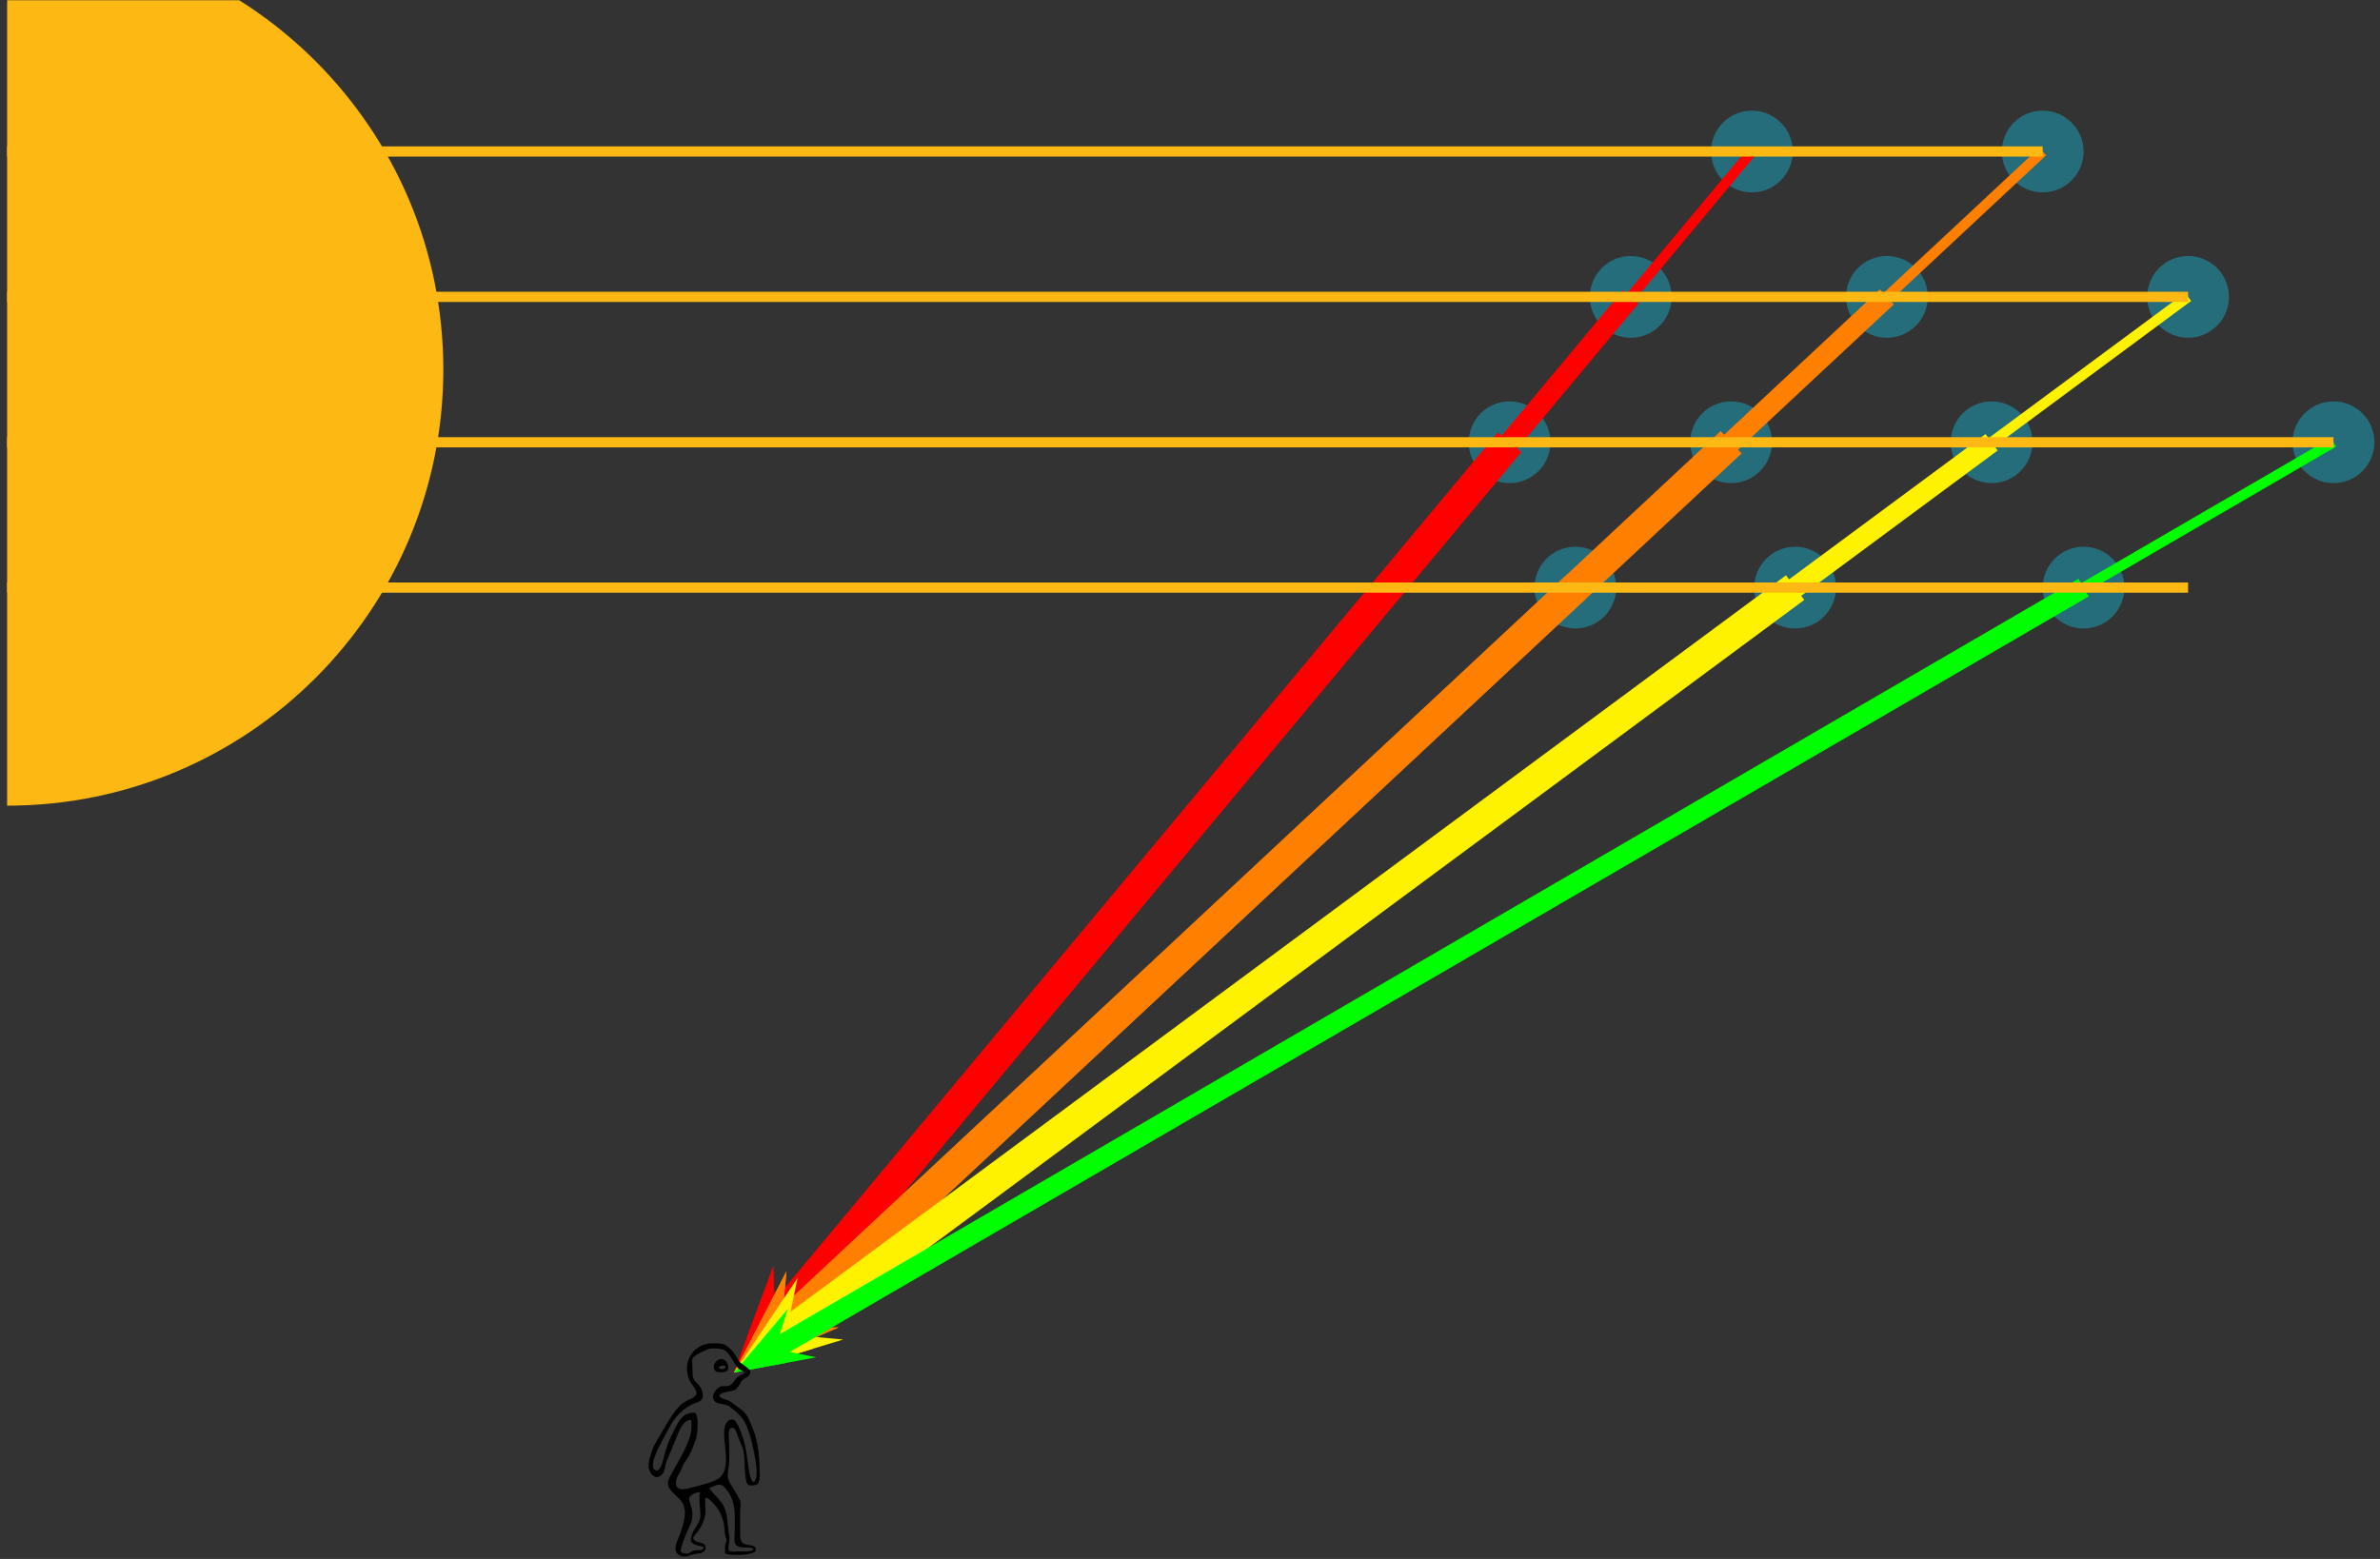 <?xml version="1.0" encoding="UTF-8"?>
<svg xmlns="http://www.w3.org/2000/svg" xmlns:xlink="http://www.w3.org/1999/xlink" width="232pt" height="152pt" viewBox="0 0 232 152" version="1.1">
<rect x="0" y="0" width="232" height="152" fill="#333333" stroke="none"/>
<defs>
<g>
<symbol overflow="visible" id="glyph0-0">
<path style="stroke:none;" d=""/>
</symbol>
<symbol overflow="visible" id="glyph0-1">
<path style="stroke:none;" d="M 7.656 -19.672 C 8.078 -19.75 8.422 -19.25 8.422 -18.875 C 8.422 -18.359 7.953 -18.391 7.562 -18.391 C 6.703 -18.391 6.938 -19.562 7.656 -19.672 Z M 8.031 -19.031 C 7.859 -19.062 7.25 -18.953 7.609 -18.734 C 7.938 -18.547 8.391 -18.953 8.031 -19.031 Z M 6.828 -21.203 C 7.094 -21.203 7.406 -21.234 7.672 -21.188 C 8.516 -21.078 9.047 -20.172 9.438 -19.516 C 9.688 -19.094 10.922 -18.703 10.469 -18.125 C 10.203 -17.781 9.828 -17.797 9.641 -17.406 C 9.5 -17.109 9.281 -16.781 9 -16.625 C 8.906 -16.578 7.25 -16.391 7.609 -16 C 7.844 -15.766 8.328 -15.719 8.625 -15.531 C 8.984 -15.297 9.328 -15 9.688 -14.75 C 10.203 -14.375 10.406 -13.859 10.656 -13.297 C 11.234 -12.031 11.469 -10.438 11.469 -9.047 C 11.469 -8.625 11.625 -7.516 11.109 -7.406 C 10.344 -7.25 10.203 -7.391 10.109 -8.125 C 10 -8.969 10.047 -9.844 9.906 -10.672 C 9.844 -11.109 9.578 -11.547 9.422 -11.953 C 9.312 -12.25 9.141 -13.141 8.672 -12.953 C 8.375 -12.844 8.484 -12.109 8.484 -11.891 C 8.484 -11.016 8.578 -10.125 8.469 -9.25 C 8.391 -8.641 8.25 -8.219 8.578 -7.609 C 8.891 -7.047 9.281 -6.531 9.547 -5.922 C 9.688 -5.641 9.578 -5.047 9.578 -4.734 C 9.578 -4.094 9.578 -3.453 9.578 -2.828 C 9.578 -2.172 9.531 -1.734 10.281 -1.562 C 10.578 -1.5 11.109 -1.547 11.109 -1.109 C 11.109 -0.844 10.828 -0.781 10.594 -0.719 C 9.938 -0.531 9.047 -0.547 8.375 -0.641 C 8.031 -0.734 8.109 -0.672 8.109 -1.062 C 8.109 -1.281 8.078 -1.547 8.188 -1.75 C 8.328 -2.016 8.25 -2.109 8.172 -2.312 C 8.031 -2.719 8.078 -3.172 8 -3.578 C 7.812 -4.484 7.453 -5.156 6.797 -5.781 C 6.719 -5.859 6.234 -6.344 6.188 -6.078 C 6.141 -5.672 6.203 -5.266 6.203 -4.859 C 6.203 -4.141 5.875 -3.438 5.453 -2.859 C 5.266 -2.609 4.719 -2.234 5.219 -1.938 C 5.516 -1.75 6.094 -1.828 6.203 -1.406 C 6.297 -1.031 5.984 -0.781 5.641 -0.734 C 5.25 -0.688 4.984 -0.641 4.609 -0.516 C 4.25 -0.375 3.797 -0.359 3.5 -0.656 C 2.922 -1.25 3.641 -2.25 3.812 -2.875 C 4.047 -3.734 4.406 -4.594 4.047 -5.469 C 3.672 -6.422 2.062 -6.906 2.672 -8.094 C 3.375 -9.438 4.203 -10.656 4.688 -12.109 C 4.828 -12.547 4.891 -13.25 4.797 -13.703 C 4.766 -13.844 4.328 -13.609 4.25 -13.547 C 3.922 -13.297 3.734 -12.891 3.578 -12.531 C 3.281 -11.875 3.047 -11.172 2.75 -10.516 C 2.594 -10.172 2.438 -9.828 2.328 -9.469 C 2.25 -9.141 2.219 -8.719 2 -8.469 C 1.297 -7.656 0.562 -8.688 0.656 -9.422 C 0.734 -10.094 1.016 -10.969 1.359 -11.547 C 2.031 -12.672 2.609 -13.812 3.438 -14.844 C 3.703 -15.188 4.031 -15.438 4.406 -15.625 C 4.672 -15.766 5.141 -15.906 5.281 -16.203 C 5.406 -16.484 5.172 -16.812 5.016 -17.016 C 4.719 -17.375 4.516 -17.797 4.438 -18.234 C 4.125 -19.812 5.297 -21.203 6.828 -21.203 Z M 8.188 -20.438 C 7.953 -20.75 6.734 -20.781 6.391 -20.625 C 6.031 -20.422 4.906 -20.047 4.906 -19.562 C 4.906 -19.109 4.953 -18.641 4.953 -18.188 C 4.953 -17.422 5.609 -17.359 5.828 -16.672 C 6.031 -16 6.031 -15.688 5.359 -15.438 C 4.031 -14.969 3.125 -13.969 2.531 -12.734 C 2.281 -12.188 0.5 -9.391 1.25 -8.875 C 1.859 -8.453 2.141 -10.172 2.219 -10.438 C 2.406 -11.031 2.594 -11.656 2.891 -12.219 C 3.406 -13.188 3.734 -14.453 5.094 -14.453 C 5.625 -14.453 5.422 -12.234 5.25 -11.797 C 5 -11.094 4.672 -10.266 4.219 -9.672 C 4 -9.391 3.906 -9 3.734 -8.672 C 3.547 -8.359 3.359 -8.109 3.328 -7.75 C 3.203 -6.625 4.406 -7.016 5.062 -7.203 C 5.828 -7.422 6.641 -7.562 7.344 -7.953 C 8.734 -8.688 8.016 -11.109 8.016 -12.328 C 8.016 -12.781 8.031 -13.312 8.391 -13.625 C 8.625 -13.844 8.969 -13.844 9.156 -13.562 C 9.547 -12.969 9.844 -12.109 10.016 -11.422 C 10.203 -10.703 10.25 -9.984 10.375 -9.25 C 10.391 -9.125 10.625 -7.25 11.016 -7.812 C 11.391 -8.391 11.062 -9.844 10.953 -10.453 C 10.781 -11.375 10.562 -12.312 10.203 -13.156 C 9.844 -14.016 9.25 -14.531 8.516 -15.062 C 7.984 -15.438 6.938 -15.109 6.938 -16.047 C 6.938 -16.391 7.359 -16.891 7.672 -17 C 7.953 -17.094 8.281 -16.969 8.578 -17.109 C 8.891 -17.281 9.031 -17.625 9.266 -17.875 C 9.375 -18.016 10.031 -18.25 10.031 -18.375 C 10.031 -18.422 9.531 -18.641 9.469 -18.703 C 9.266 -18.891 9.109 -19.125 8.969 -19.359 C 8.719 -19.766 8.562 -20.141 8.188 -20.438 Z M 7.953 -7.266 C 7.547 -7.641 7 -7.25 6.578 -7.094 C 7 -6.438 7.688 -5.969 8.016 -5.25 C 8.406 -4.344 8.344 -3.375 8.516 -2.422 C 8.578 -1.953 8.438 -1.594 8.438 -1.141 C 8.438 -0.797 9.031 -0.922 9.281 -0.922 C 9.734 -0.922 10.203 -0.891 10.625 -0.984 C 10.656 -0.984 11.016 -1.156 10.828 -1.219 C 10.344 -1.391 9.688 -1.188 9.219 -1.5 C 8.922 -1.703 9.047 -2.453 9.047 -2.719 C 9.047 -4.375 9.281 -6 7.953 -7.266 Z M 5.672 -6.609 C 5.734 -6.891 4.609 -6.438 4.609 -6.109 C 4.609 -5.719 4.844 -5.297 4.906 -4.906 C 4.953 -4.5 4.938 -4.094 4.797 -3.703 C 4.547 -3.078 4.219 -2.531 4.031 -1.875 C 3.984 -1.688 3.672 -1.016 3.844 -0.844 C 4 -0.719 4.5 -0.641 4.656 -0.781 C 4.953 -1.047 5.312 -1.047 5.688 -1.047 C 5.859 -1.047 6.219 -1.297 5.875 -1.391 C 5.125 -1.609 4.547 -1.594 4.859 -2.516 C 5.078 -3.188 5.703 -3.703 5.703 -4.453 C 5.703 -5.234 5.516 -5.828 5.672 -6.609 Z M 5.672 -6.609 "/>
</symbol>
</g>
<clipPath id="clip1">
  <path d="M 59 0.027 L 185 0.027 L 185 146 L 59 146 Z M 59 0.027 "/>
</clipPath>
<clipPath id="clip2">
  <path d="M 59 0.027 L 214 0.027 L 214 146 L 59 146 Z M 59 0.027 "/>
</clipPath>
<clipPath id="clip3">
  <path d="M 46 0.027 L 188 0.027 L 188 152 L 46 152 Z M 46 0.027 "/>
</clipPath>
<clipPath id="clip4">
  <path d="M 46 0.027 L 213 0.027 L 213 152 L 46 152 Z M 46 0.027 "/>
</clipPath>
<clipPath id="clip5">
  <path d="M 33 0.027 L 190 0.027 L 190 152 L 33 152 Z M 33 0.027 "/>
</clipPath>
<clipPath id="clip6">
  <path d="M 33 0.027 L 212 0.027 L 212 152 L 33 152 Z M 33 0.027 "/>
</clipPath>
<clipPath id="clip7">
  <path d="M 0.695 14 L 200 14 L 200 16 L 0.695 16 Z M 0.695 14 "/>
</clipPath>
<clipPath id="clip8">
  <path d="M 0.695 28 L 214 28 L 214 30 L 0.695 30 Z M 0.695 28 "/>
</clipPath>
<clipPath id="clip9">
  <path d="M 0.695 42 L 228 42 L 228 44 L 0.695 44 Z M 0.695 42 "/>
</clipPath>
<clipPath id="clip10">
  <path d="M 0.695 56 L 214 56 L 214 58 L 0.695 58 Z M 0.695 56 "/>
</clipPath>
<clipPath id="clip11">
  <path d="M 0.695 0.027 L 44 0.027 L 44 79 L 0.695 79 Z M 0.695 0.027 "/>
</clipPath>
</defs>
<g id="surface1">
<path style=" stroke:none;fill-rule:nonzero;fill:rgb(14.502%,42.747%,48.242%);fill-opacity:1;" d="M 174.758 14.773 C 174.758 12.57 172.973 10.789 170.773 10.789 C 168.574 10.789 166.789 12.57 166.789 14.773 C 166.789 16.973 168.574 18.758 170.773 18.758 C 172.973 18.758 174.758 16.973 174.758 14.773 "/>
<path style=" stroke:none;fill-rule:nonzero;fill:rgb(14.502%,42.747%,48.242%);fill-opacity:1;" d="M 203.105 14.773 C 203.105 12.57 201.32 10.789 199.121 10.789 C 196.918 10.789 195.137 12.57 195.137 14.773 C 195.137 16.973 196.918 18.758 199.121 18.758 C 201.32 18.758 203.105 16.973 203.105 14.773 "/>
<path style=" stroke:none;fill-rule:nonzero;fill:rgb(14.502%,42.747%,48.242%);fill-opacity:1;" d="M 162.949 28.945 C 162.949 26.746 161.164 24.961 158.965 24.961 C 156.762 24.961 154.977 26.746 154.977 28.945 C 154.977 31.148 156.762 32.934 158.965 32.934 C 161.164 32.934 162.949 31.148 162.949 28.945 "/>
<path style=" stroke:none;fill-rule:nonzero;fill:rgb(14.502%,42.747%,48.242%);fill-opacity:1;" d="M 187.922 28.945 C 187.922 26.746 186.137 24.961 183.934 24.961 C 181.734 24.961 179.949 26.746 179.949 28.945 C 179.949 31.148 181.734 32.934 183.934 32.934 C 186.137 32.934 187.922 31.148 187.922 28.945 "/>
<path style=" stroke:none;fill-rule:nonzero;fill:rgb(14.502%,42.747%,48.242%);fill-opacity:1;" d="M 217.277 28.945 C 217.277 26.746 215.492 24.961 213.293 24.961 C 211.094 24.961 209.309 26.746 209.309 28.945 C 209.309 31.148 211.094 32.934 213.293 32.934 C 215.492 32.934 217.277 31.148 217.277 28.945 "/>
<path style=" stroke:none;fill-rule:nonzero;fill:rgb(14.502%,42.747%,48.242%);fill-opacity:1;" d="M 151.137 43.121 C 151.137 40.918 149.352 39.137 147.152 39.137 C 144.949 39.137 143.168 40.918 143.168 43.121 C 143.168 45.32 144.949 47.105 147.152 47.105 C 149.352 47.105 151.137 45.32 151.137 43.121 "/>
<path style=" stroke:none;fill-rule:nonzero;fill:rgb(14.502%,42.747%,48.242%);fill-opacity:1;" d="M 172.734 43.121 C 172.734 40.918 170.949 39.137 168.75 39.137 C 166.547 39.137 164.766 40.918 164.766 43.121 C 164.766 45.32 166.547 47.105 168.75 47.105 C 170.949 47.105 172.734 45.32 172.734 43.121 "/>
<path style=" stroke:none;fill-rule:nonzero;fill:rgb(14.502%,42.747%,48.242%);fill-opacity:1;" d="M 198.125 43.121 C 198.125 40.918 196.34 39.137 194.141 39.137 C 191.938 39.137 190.156 40.918 190.156 43.121 C 190.156 45.32 191.938 47.105 194.141 47.105 C 196.34 47.105 198.125 45.32 198.125 43.121 "/>
<path style=" stroke:none;fill-rule:nonzero;fill:rgb(14.502%,42.747%,48.242%);fill-opacity:1;" d="M 231.453 43.121 C 231.453 40.918 229.668 39.137 227.465 39.137 C 225.266 39.137 223.48 40.918 223.48 43.121 C 223.48 45.32 225.266 47.105 227.465 47.105 C 229.668 47.105 231.453 45.32 231.453 43.121 "/>
<path style=" stroke:none;fill-rule:nonzero;fill:rgb(14.502%,42.747%,48.242%);fill-opacity:1;" d="M 157.547 57.293 C 157.547 55.094 155.766 53.309 153.562 53.309 C 151.363 53.309 149.578 55.094 149.578 57.293 C 149.578 59.492 151.363 61.277 153.562 61.277 C 155.766 61.277 157.547 59.492 157.547 57.293 "/>
<path style=" stroke:none;fill-rule:nonzero;fill:rgb(14.502%,42.747%,48.242%);fill-opacity:1;" d="M 178.973 57.293 C 178.973 55.094 177.188 53.309 174.988 53.309 C 172.785 53.309 171.004 55.094 171.004 57.293 C 171.004 59.492 172.785 61.277 174.988 61.277 C 177.188 61.277 178.973 59.492 178.973 57.293 "/>
<path style=" stroke:none;fill-rule:nonzero;fill:rgb(14.502%,42.747%,48.242%);fill-opacity:1;" d="M 207.09 57.293 C 207.09 55.094 205.309 53.309 203.105 53.309 C 200.906 53.309 199.121 55.094 199.121 57.293 C 199.121 59.492 200.906 61.277 203.105 61.277 C 205.309 61.277 207.09 59.492 207.09 57.293 "/>
<path style=" stroke:none;fill-rule:nonzero;fill:rgb(100%,0%,0%);fill-opacity:1;" d="M 73.348 128.961 L 71.562 133.828 L 76.023 131.195 L 73.438 131.578 "/>
<g clip-path="url(#clip1)" clip-rule="nonzero">
<path style="fill:none;stroke-width:9.963;stroke-linecap:butt;stroke-linejoin:miter;stroke:rgb(100%,0%,0%);stroke-opacity:1;stroke-miterlimit:10;" d="M 2907.734 7202.266 L 1934.375 6034.219 " transform="matrix(0.1,0,0,-0.1,-120,735)"/>
</g>
<path style=" stroke:none;fill-rule:nonzero;fill:rgb(100%,50%,0%);fill-opacity:1;" d="M 73.941 129.223 L 71.562 133.828 L 76.32 131.773 L 73.703 131.828 "/>
<g clip-path="url(#clip2)" clip-rule="nonzero">
<path style="fill:none;stroke-width:9.963;stroke-linecap:butt;stroke-linejoin:miter;stroke:rgb(100%,50%,0%);stroke-opacity:1;stroke-miterlimit:10;" d="M 3191.211 7202.266 L 1937.031 6031.719 " transform="matrix(0.1,0,0,-0.1,-120,735)"/>
</g>
<path style=" stroke:none;fill-rule:nonzero;fill:rgb(100%,0%,0%);fill-opacity:1;" d="M 74.367 126.18 L 71.562 133.828 L 78.578 129.688 L 74.508 130.293 "/>
<g clip-path="url(#clip3)" clip-rule="nonzero">
<path style="fill:none;stroke-width:19.925;stroke-linecap:butt;stroke-linejoin:miter;stroke:rgb(100%,0%,0%);stroke-opacity:1;stroke-miterlimit:10;" d="M 2789.648 7060.547 L 1945.078 6047.07 " transform="matrix(0.1,0,0,-0.1,-120,735)"/>
</g>
<path style=" stroke:none;fill-rule:nonzero;fill:rgb(100%,50%,0%);fill-opacity:1;" d="M 75.301 126.59 L 71.562 133.828 L 79.039 130.598 L 74.926 130.688 "/>
<g clip-path="url(#clip4)" clip-rule="nonzero">
<path style="fill:none;stroke-width:19.925;stroke-linecap:butt;stroke-linejoin:miter;stroke:rgb(100%,50%,0%);stroke-opacity:1;stroke-miterlimit:10;" d="M 3039.336 7060.547 L 1949.258 6043.125 " transform="matrix(0.1,0,0,-0.1,-120,735)"/>
</g>
<path style=" stroke:none;fill-rule:nonzero;fill:rgb(100%,94.899%,0%);fill-opacity:1;" d="M 74.449 129.523 L 71.562 133.828 L 76.523 132.324 L 73.914 132.086 "/>
<path style="fill:none;stroke-width:9.963;stroke-linecap:butt;stroke-linejoin:miter;stroke:rgb(100%,94.899%,0%);stroke-opacity:1;stroke-miterlimit:10;" d="M 3332.93 7060.547 L 1939.141 6029.141 " transform="matrix(0.1,0,0,-0.1,-120,735)"/>
<path style=" stroke:none;fill-rule:nonzero;fill:rgb(100%,0%,0%);fill-opacity:1;" d="M 75.387 123.398 L 71.562 133.828 L 81.129 128.184 L 75.578 129.008 "/>
<g clip-path="url(#clip5)" clip-rule="nonzero">
<path style="fill:none;stroke-width:29.888;stroke-linecap:butt;stroke-linejoin:miter;stroke:rgb(100%,0%,0%);stroke-opacity:1;stroke-miterlimit:10;" d="M 2671.523 6918.789 L 1955.781 6059.922 " transform="matrix(0.1,0,0,-0.1,-120,735)"/>
</g>
<path style=" stroke:none;fill-rule:nonzero;fill:rgb(100%,50%,0%);fill-opacity:1;" d="M 76.66 123.961 L 71.562 133.828 L 81.758 129.422 L 76.148 129.547 "/>
<g clip-path="url(#clip6)" clip-rule="nonzero">
<path style="fill:none;stroke-width:29.888;stroke-linecap:butt;stroke-linejoin:miter;stroke:rgb(100%,50%,0%);stroke-opacity:1;stroke-miterlimit:10;" d="M 2887.5 6918.789 L 1961.484 6054.531 " transform="matrix(0.1,0,0,-0.1,-120,735)"/>
</g>
<path style=" stroke:none;fill-rule:nonzero;fill:rgb(100%,94.899%,0%);fill-opacity:1;" d="M 76.098 127.062 L 71.562 133.828 L 79.355 131.469 L 75.262 131.09 "/>
<path style="fill:none;stroke-width:19.925;stroke-linecap:butt;stroke-linejoin:miter;stroke:rgb(100%,94.899%,0%);stroke-opacity:1;stroke-miterlimit:10;" d="M 3141.406 6918.789 L 1952.617 6039.102 " transform="matrix(0.1,0,0,-0.1,-120,735)"/>
<path style=" stroke:none;fill-rule:nonzero;fill:rgb(0%,100%,0%);fill-opacity:1;" d="M 74.902 129.867 L 71.562 133.828 L 76.656 132.879 L 74.094 132.355 "/>
<path style="fill:none;stroke-width:9.963;stroke-linecap:butt;stroke-linejoin:miter;stroke:rgb(0%,100%,0%);stroke-opacity:1;stroke-miterlimit:10;" d="M 3474.648 6918.789 L 1940.938 6026.445 " transform="matrix(0.1,0,0,-0.1,-120,735)"/>
<path style=" stroke:none;fill-rule:nonzero;fill:rgb(100%,50%,0%);fill-opacity:1;" d="M 76.66 123.961 L 71.562 133.828 L 81.758 129.422 L 76.148 129.547 "/>
<path style="fill:none;stroke-width:29.888;stroke-linecap:butt;stroke-linejoin:miter;stroke:rgb(100%,50%,0%);stroke-opacity:1;stroke-miterlimit:10;" d="M 2735.625 6777.07 L 1961.484 6054.531 " transform="matrix(0.1,0,0,-0.1,-120,735)"/>
<path style=" stroke:none;fill-rule:nonzero;fill:rgb(100%,94.899%,0%);fill-opacity:1;" d="M 77.746 124.602 L 71.562 133.828 L 82.191 130.609 L 76.605 130.094 "/>
<path style="fill:none;stroke-width:29.888;stroke-linecap:butt;stroke-linejoin:miter;stroke:rgb(100%,94.899%,0%);stroke-opacity:1;stroke-miterlimit:10;" d="M 2949.883 6777.07 L 1966.055 6049.062 " transform="matrix(0.1,0,0,-0.1,-120,735)"/>
<path style=" stroke:none;fill-rule:nonzero;fill:rgb(0%,100%,0%);fill-opacity:1;" d="M 76.812 127.602 L 71.562 133.828 L 79.57 132.34 L 75.539 131.516 "/>
<path style="fill:none;stroke-width:19.925;stroke-linecap:butt;stroke-linejoin:miter;stroke:rgb(0%,100%,0%);stroke-opacity:1;stroke-miterlimit:10;" d="M 3231.055 6777.07 L 1955.391 6034.883 " transform="matrix(0.1,0,0,-0.1,-120,735)"/>
<g clip-path="url(#clip7)" clip-rule="nonzero">
<path style="fill:none;stroke-width:9.963;stroke-linecap:butt;stroke-linejoin:miter;stroke:rgb(99.219%,72.069%,7.446%);stroke-opacity:1;stroke-miterlimit:10;" d="M 1206.953 7202.266 L 3191.211 7202.266 " transform="matrix(0.1,0,0,-0.1,-120,735)"/>
</g>
<g clip-path="url(#clip8)" clip-rule="nonzero">
<path style="fill:none;stroke-width:9.963;stroke-linecap:butt;stroke-linejoin:miter;stroke:rgb(99.219%,72.069%,7.446%);stroke-opacity:1;stroke-miterlimit:10;" d="M 1206.953 7060.547 L 3332.93 7060.547 " transform="matrix(0.1,0,0,-0.1,-120,735)"/>
</g>
<g clip-path="url(#clip9)" clip-rule="nonzero">
<path style="fill:none;stroke-width:9.963;stroke-linecap:butt;stroke-linejoin:miter;stroke:rgb(99.219%,72.069%,7.446%);stroke-opacity:1;stroke-miterlimit:10;" d="M 1206.953 6918.789 L 3474.648 6918.789 " transform="matrix(0.1,0,0,-0.1,-120,735)"/>
</g>
<g clip-path="url(#clip10)" clip-rule="nonzero">
<path style="fill:none;stroke-width:9.963;stroke-linecap:butt;stroke-linejoin:miter;stroke:rgb(99.219%,72.069%,7.446%);stroke-opacity:1;stroke-miterlimit:10;" d="M 1206.953 6777.07 L 3332.93 6777.07 " transform="matrix(0.1,0,0,-0.1,-120,735)"/>
</g>
<g style="fill:rgb(0%,0%,0%);fill-opacity:1;">
  <use xlink:href="#glyph0-1" x="62.57" y="152.188"/>
</g>
<g clip-path="url(#clip11)" clip-rule="nonzero">
<path style=" stroke:none;fill-rule:nonzero;fill:rgb(99.219%,72.069%,7.446%);fill-opacity:1;" d="M 43.215 36.031 C 43.215 12.551 24.18 -6.488 0.695 -6.488 C -22.789 -6.488 -41.824 12.551 -41.824 36.031 C -41.824 59.516 -22.789 78.555 0.695 78.555 C 24.18 78.555 43.215 59.516 43.215 36.031 "/>
</g>
</g>
</svg>
